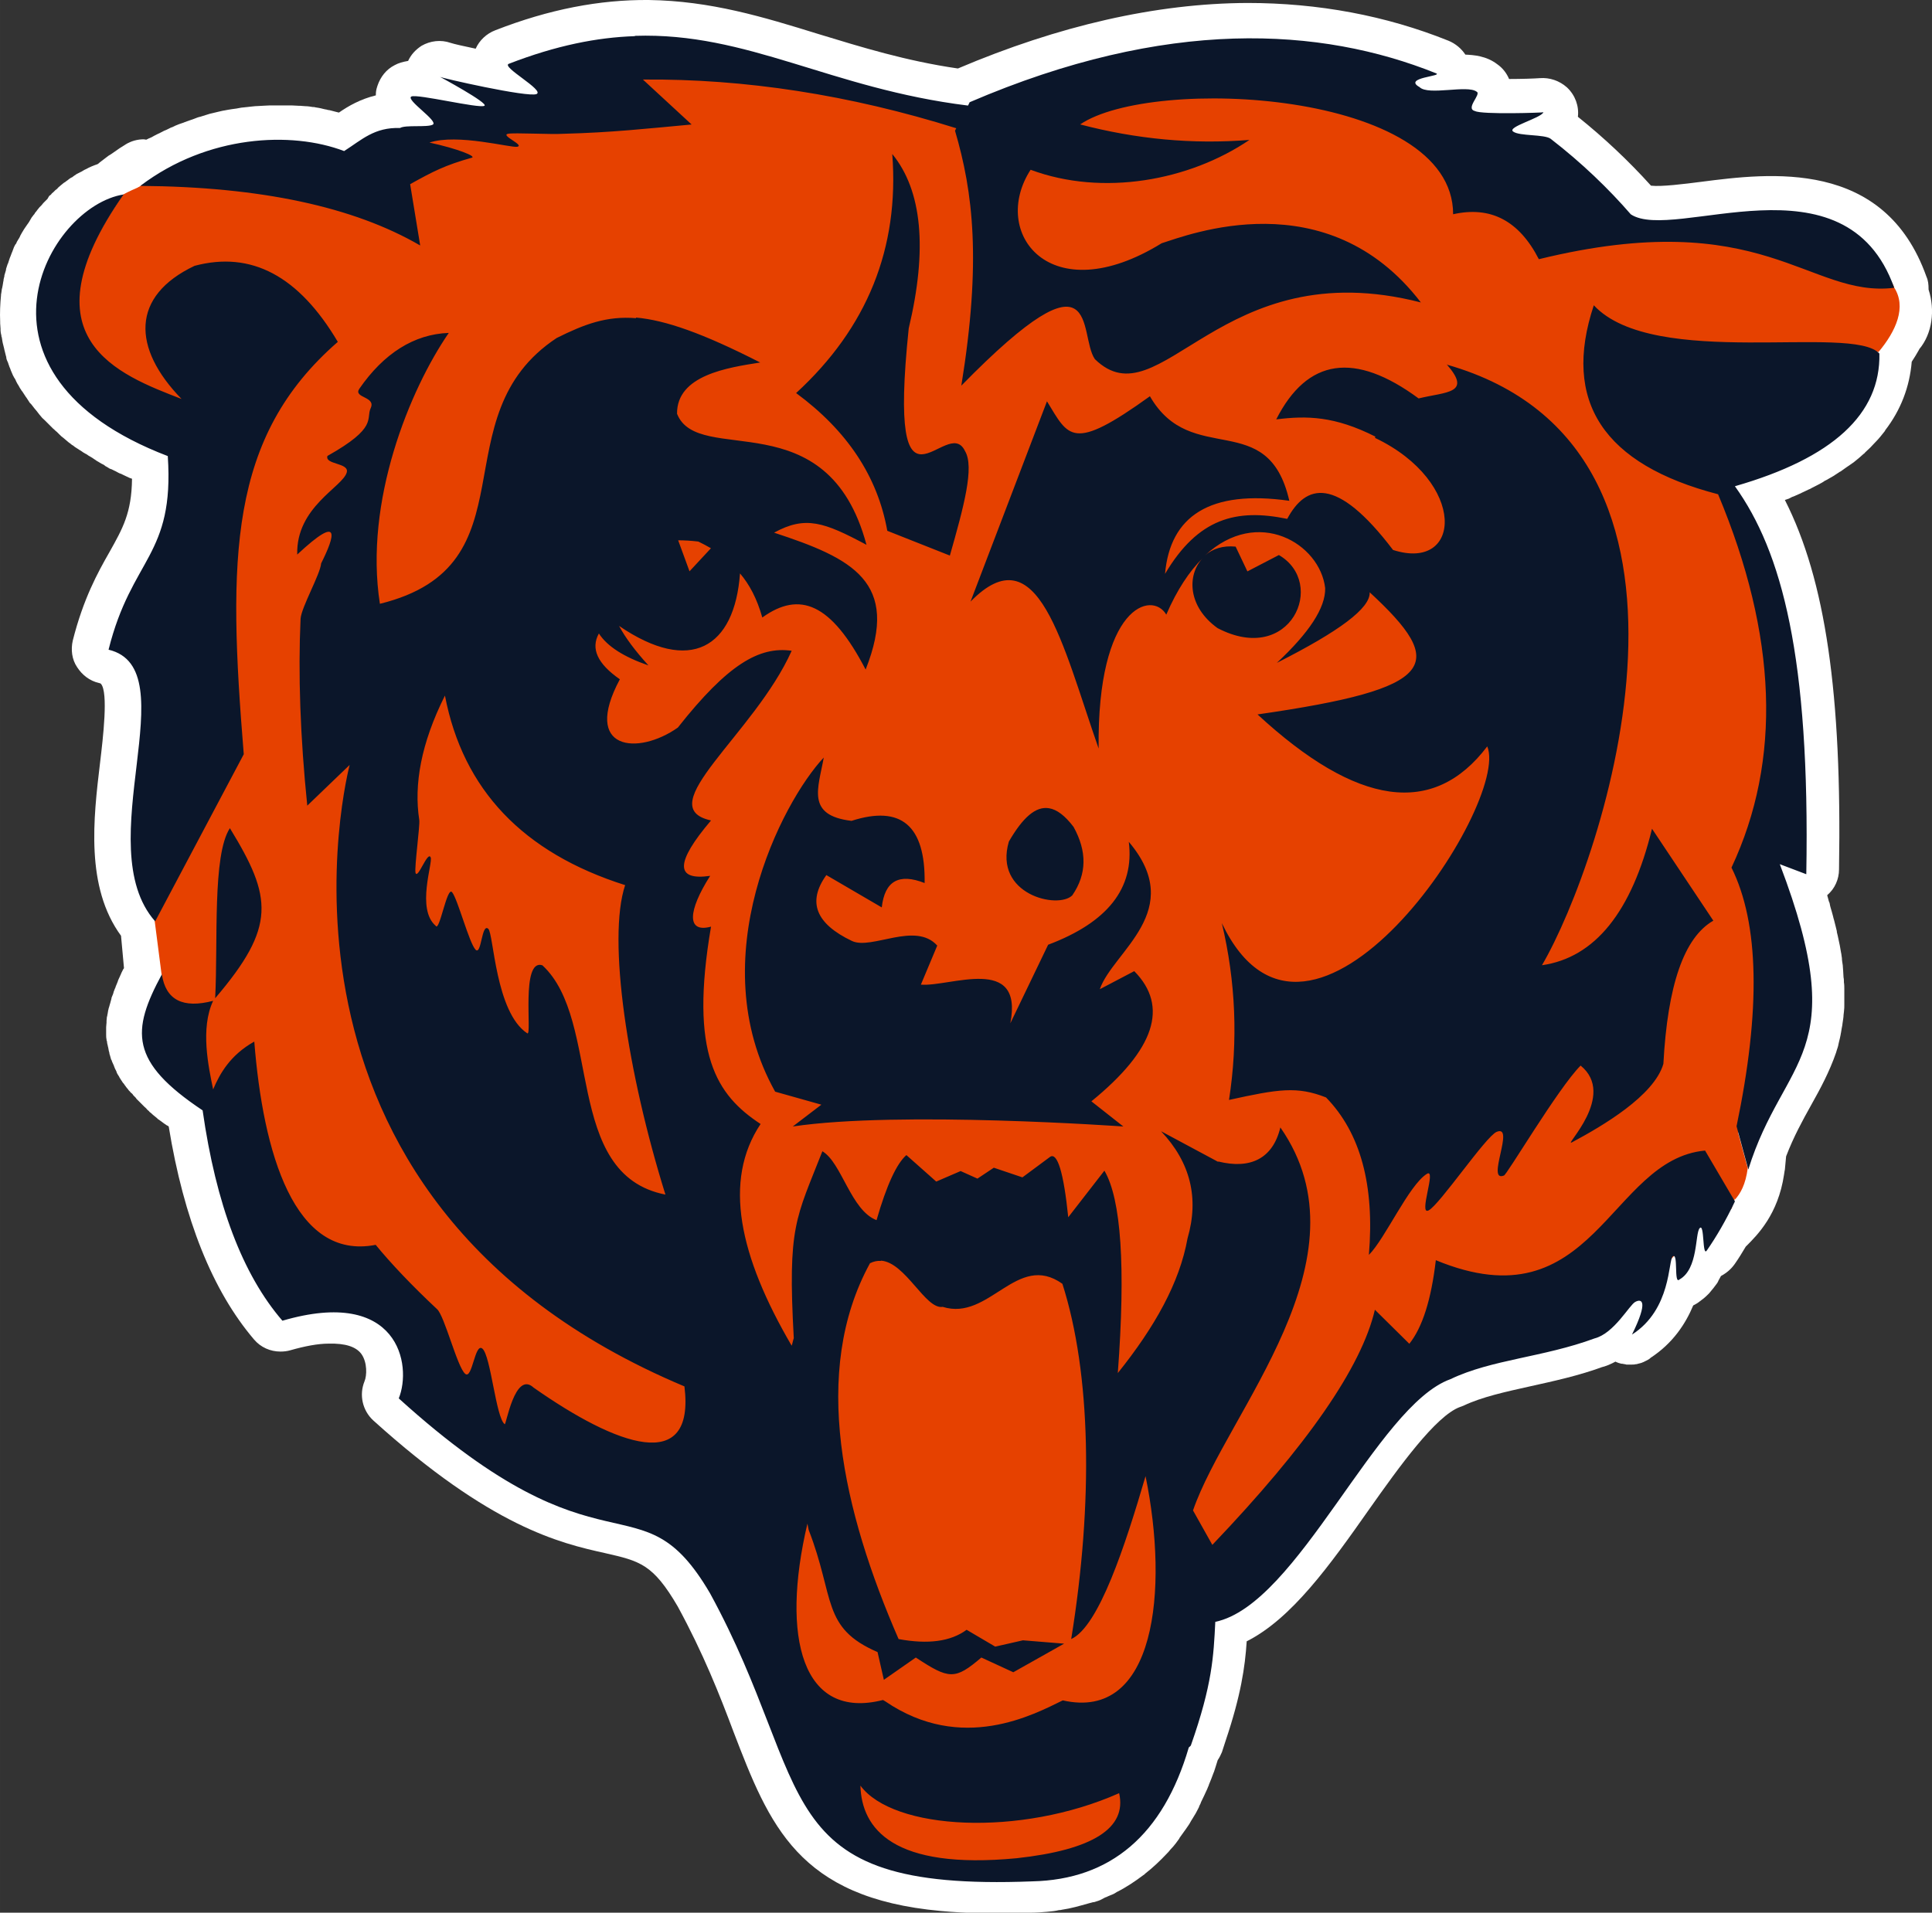 <svg height="314.68" width="317.783" viewBox="0.0 0.0 247.92 245.5" xmlns="http://www.w3.org/2000/svg">
  <rect x="0.0" y="0.0" width="247.92" height="245.5" fill="#333333" stroke="none"/>
  <defs>
    <style>
      .cls-1 {
        fill: #fff;
      }

      .cls-2 {
        fill: #e64100;
      }

      .cls-3 {
        fill: #0b162a;
      }
    </style>
  </defs>
  <path d="M247.48,37.08c0-.54-.05-1.08-.27-1.56-5.39-15.2-20.16-13.31-28.94-12.18-2.1.27-5.12.65-6.41.49-2.91-3.23-6.09-6.2-9.38-8.84.16-1.35-.32-2.75-1.4-3.77-.97-.86-2.21-1.29-3.5-1.19-.59.05-2.32.11-3.93.11-.32-.75-.81-1.4-1.51-1.89-1.4-1.08-3.02-1.19-4.1-1.24-.49-.75-1.24-1.4-2.16-1.78-8.03-3.23-16.71-4.85-25.82-4.85-11.7.05-24.2,2.91-37.14,8.41-6.68-.97-12.4-2.75-17.89-4.42C97.9,2.16,91.17.11,83.24,0c-6.31-.05-12.77,1.19-19.67,3.88-1.13.43-2.05,1.29-2.53,2.37-1.51-.32-2.75-.59-3.23-.75-1.24-.43-2.59-.27-3.72.38-.75.49-1.35,1.13-1.72,1.94-.65.11-1.24.27-1.72.54-1.08.54-1.83,1.51-2.21,2.64,0,.05-.05.11-.05.16-.11.32-.16.65-.16.97v.16-.05c-1.99.49-3.5,1.35-4.74,2.21-.27-.05-.59-.16-.86-.22-.22-.05-.38-.11-.54-.11l-.16-.05c-.38-.05-.65-.16-1.02-.22-.22-.05-.43-.05-.59-.11h-.16c-.32-.05-.65-.11-.97-.11-.22,0-.49-.05-.65-.05h-.16c-.32,0-.65-.05-.97-.05h-2.75c-.38,0-.7.05-1.02.05-.27,0-.59.05-.92.05-.32.05-.65.05-1.02.11-.32.05-.65.05-.92.11s-.59.11-1.02.16c-.38.05-.65.11-.92.16-.38.05-.7.16-1.02.22-.27.05-.59.16-.92.22-.38.11-.7.22-1.02.32l-.16.05c-.27.05-.54.16-.81.27-.32.11-.65.22-.92.32l-.11.05-.16.05c-.22.11-.49.16-.75.27-.32.11-.65.27-.86.38l-.16.05-.22.11c-.22.11-.43.22-.7.32-.32.16-.59.32-.86.43l-.43.22c-.16.11-.38.22-.65.32l-.32.16c-.11,0-.22-.05-.32-.05-.81,0-1.62.22-2.32.65-.54.32-1.02.65-1.62,1.08-.16.11-.38.27-.59.38-.38.27-.75.59-1.13.86-.05.05-.16.16-.27.22-.49.16-1.02.38-1.51.65-.27.11-.38.22-.49.27-.05.05-.11.05-.22.11l-.43.22s-.11.05-.16.11c-.16.11-.27.16-.32.22-.05,0-.05.05-.05.05-.05.05-.11.05-.22.11-.16.11-.27.16-.38.27-.05.05-.22.16-.22.16-.11.11-.22.16-.32.22-.11.11-.22.16-.27.22-.11.11-.22.16-.32.27s-.16.11-.22.22c-.11.11-.16.16-.27.22l-.27.27c-.11.11-.22.16-.27.27-.05.05-.16.16-.27.22l-.22.38-.54.54-.22.27-.27.27c-.05.05-.11.16-.22.27l-.16.22c-.16.16-.22.27-.27.38-.05.05-.16.16-.22.27-.11.11-.16.22-.22.32l-.22.38c-.05.11-.16.22-.22.32s-.16.22-.22.32l-.22.32-.16.27c-.11.16-.16.27-.22.38s-.11.16-.16.32c-.05.11-.11.22-.22.38l-.16.27c-.05.16-.11.27-.22.38l-.16.32c-.05.16-.11.27-.16.43,0,.05-.11.27-.11.27-.05.16-.11.32-.16.43l-.11.27-.16.49c-.05.11-.05.22-.11.27l-.16.49c-.05.11-.05.16-.05.27-.05.16-.11.38-.16.54-.05.11-.05.16-.05.27-.05.22-.11.38-.11.54,0,.11-.05.16-.05.27-.05.22-.05.43-.11.59,0,.05,0,.11-.05.22-.05.27-.05.49-.11.7v.11c-.11,1.13-.16,2.26-.11,3.4v.22c0,.22.05.43.05.7v.22c0,.16.05.43.11.65,0,.11,0,.16.05.22.05.22.05.43.11.65,0,.11.05.16.05.22l.16.65c0,.11.05.16.05.22l.16.65c.05.11.05.16.05.27.05.27.16.43.22.59.05.11.05.22.11.32.05.22.16.38.22.59.05.11.05.16.11.27.11.22.16.43.27.59.05.11.11.22.16.27.11.16.16.38.27.54.05.11.11.22.16.27.16.27.22.43.32.54.05.11.16.27.22.32l.32.49c.05.11.16.22.22.32l.32.49c.05.11.16.22.27.32.11.16.27.32.38.49.11.11.16.22.27.32.11.16.27.32.38.49l.27.32c.11.16.27.27.43.43l1.08,1.08c.16.11.27.27.49.43l.32.32c.16.16.32.32.49.43l.38.32c.16.16.32.27.54.43.11.11.27.22.38.27.16.16.38.27.54.38.05.05.43.27.43.27.22.16.38.27.59.38l.11.05.32.22c.22.11.38.22.54.32.05.05.16.11.16.11l.32.22c.22.11.43.27.65.38l.11.05c.11.05.22.11.32.22.22.11.38.22.54.32l.11.05.16.05.32.16c.27.11.49.27.75.38l.16.05.32.16c.27.11.54.27.81.38.05,0,.16.05.16.05.05,0,.11.05.11.05-.05,4.37-1.19,6.36-2.91,9.43-1.51,2.64-3.34,5.98-4.69,11.32-.27,1.19-.11,2.43.54,3.4.65,1.02,1.62,1.78,2.8,2.05.16.05.22.05.27.11.97,1.08.27,6.95-.11,10.13-.86,7.17-1.89,15.95,2.69,22.21l.38,4.15c-.05.11-.11.16-.11.16l-.05.11c-.11.22-.22.43-.27.59-.05.05-.05.11-.05.11-.11.27-.22.43-.27.59l-.05.16c-.05.16-.16.38-.22.54l-.05.11v.05c-.11.22-.16.38-.22.54l-.05.11v.05c-.05.22-.16.43-.22.59,0,0-.05.11-.05.16v.05c-.05.16-.11.38-.16.59,0,.05-.05.11-.05.16-.05.22-.11.38-.16.54,0,.11-.05.16-.05.22-.05.22-.05.43-.11.59,0,.05,0,.16-.05.22,0,.16-.05.38-.05.54v.22c0,.16-.05.38-.05.59v.97c0,.16,0,.38.05.59,0,.11,0,.16.05.22,0,.16.05.38.11.59,0,.11.05.16.05.22.05.16.05.38.11.54s.05.22.05.27c.05.16.11.32.16.54.05.16.05.22.11.27.05.16.11.32.22.54.05.11.11.22.11.27.05.11.11.32.22.49.05.11.11.22.11.27.05.16.16.32.27.49.05.11.11.16.11.22s.05.05.05.05c.05.11.16.27.27.43.05.11.11.16.16.22l.05.05c.05.11.16.22.27.38.05.11.16.16.16.22l.11.11c.05.11.16.22.27.32.05.11.16.16.22.22l.11.11c.05.11.16.22.27.32s.16.16.22.27l1.02,1.02c.11.11.27.22.32.32l.11.11c.05.05.16.11.22.22.16.11.27.22.38.32l.05.05c.11.11.22.16.27.22.16.11.32.27.43.38l.11.05.05.05.16.11c.22.16.49.38.75.54l.11.05c.05.05.11.05.16.11,1.94,11.91,5.61,21.07,10.94,27.33.86,1.02,2.1,1.56,3.4,1.56.43,0,.86-.05,1.24-.16,1.89-.54,3.56-.86,4.96-.86,2.1-.05,3.5.38,4.2,1.35.75,1.08.7,2.75.38,3.5-.7,1.72-.27,3.72,1.13,5.01,15.15,13.69,23.93,15.74,29.75,17.03,4.47,1.02,6.14,1.4,9.32,6.85,3.29,6.04,5.39,11.37,7.17,16.12,4.58,11.91,8.25,21.29,26.57,22.96,3.34.32,7.17.38,11.64.22.59,0,1.29-.05,1.99-.11.59-.05,1.13-.11,1.56-.22.11,0,.22,0,.38-.05,1.13-.16,2.26-.49,3.4-.81.22-.05.43-.11.59-.16h.11c.38-.11.75-.22,1.02-.38.22-.11.38-.22.54-.27l.16-.05c-.11.05-.16.05-.27.11.43-.22.92-.38,1.35-.59-.11.05-.22.11-.38.16.16-.05.32-.16.49-.27,1.19-.59,2.32-1.35,3.4-2.16.11-.05.16-.11.27-.22.97-.75,1.94-1.67,2.8-2.59.11-.11.27-.27.43-.49.27-.27.49-.54.7-.81.16-.22.32-.43.43-.59l.05-.11.81-1.13c.27-.38.49-.7.65-1.02.16-.27.32-.49.43-.7.22-.32.38-.7.59-1.08l.05-.16c.05-.11.16-.27.22-.49.27-.54.54-1.13.81-1.72.05-.16.11-.27.16-.38l.05-.16c.22-.49.38-.97.59-1.51l.05-.11.16-.49c.11-.38.22-.7.32-1.02.22-.32.38-.65.54-1.02l.49-1.51c1.94-5.77,2.48-9.43,2.69-12.72,5.77-2.91,10.67-9.76,15.74-16.98,3.77-5.34,8.52-11.97,11.64-13.1.16-.05.27-.11.43-.16,2.37-1.13,5.39-1.78,8.52-2.48,2.91-.65,6.25-1.35,9.59-2.59-.16.05-.32.11-.49.16.7-.16,1.29-.43,1.89-.75.05,0,.05.05.11.05.22.11.43.16.65.22h.11c.16.05.38.05.54.11h.65c.16,0,.38,0,.54-.05.11,0,.16,0,.27-.05.22-.05.49-.11.7-.22q.05,0,.11-.05c.22-.11.49-.22.7-.38l.05-.05s.05,0,.05-.05c2.91-1.89,4.53-4.42,5.5-6.74.32-.16.59-.32.86-.54.32-.22.65-.49.97-.81l.22-.22c.38-.43.7-.86,1.02-1.29.05-.05.11-.22.16-.27,0,0,0,.05-.05.05.11-.22.27-.49.38-.7.7-.38,1.29-.86,1.78-1.56s.92-1.4,1.4-2.21l.11-.11c1.4-1.4,4.04-4.04,4.8-9.11.05-.22.05-.43.11-.65.05-.49.11-1.08.16-1.72.97-2.53,2.1-4.58,3.18-6.52,1.24-2.21,2.37-4.31,3.23-6.79.11-.43.27-.75.32-1.13,0-.05.05-.16.05-.22.11-.38.16-.7.22-.97,0-.11.05-.22.05-.27.05-.38.11-.65.16-.92,0-.16.05-.27.05-.38.05-.38.11-.65.11-.92,0-.16.05-.27.05-.43.05-.38.05-.65.05-.92v-1.99c0-.27,0-.59-.05-.86,0-.22,0-.43-.05-.65,0-.27-.05-.54-.05-.86,0-.22-.05-.43-.05-.7-.05-.32-.11-.65-.11-.92-.05-.22-.05-.49-.11-.7-.05-.32-.11-.65-.16-.92s-.11-.49-.16-.75c-.05-.32-.16-.7-.22-.97v-.11l-.16-.65c-.11-.38-.16-.7-.27-1.02l-.05-.22-.16-.59c-.11-.38-.22-.7-.27-1.02,0-.11-.11-.32-.11-.32l-.16-.59s-.05-.11-.05-.22c.97-.81,1.51-2.05,1.51-3.29.38-22.42-1.72-37.14-6.95-47.43.16-.05.32-.11.49-.16l.43-.22c.16-.05.32-.11.54-.22.54-.22,1.02-.49,1.51-.7,0,0,.05-.05.11-.05.11-.05.27-.11.43-.22.54-.27,1.08-.54,1.51-.81l.05-.05.32-.16c.59-.32,1.13-.65,1.51-.92-.05,0,0,0,0,0,.05-.05.16-.11.27-.16.43-.32.92-.65,1.46-1.02,0,0,.05-.05.16-.11.49-.38.92-.75,1.4-1.19l-.11.11c.05-.05.16-.11.22-.22.43-.38.86-.81,1.29-1.29l-.11.11.16-.16c.43-.43.81-.92,1.19-1.4,0-.05.05-.05.05-.11,1.99-2.59,3.13-5.55,3.4-8.79.32-.49.65-1.02.92-1.51,0-.05.05-.05.05-.11,1.67-1.99,2.05-5.01,1.19-7.65h0Z" class="cls-1"></path>
  <ellipse ry="91.85" rx="96.95" cy="107.85" cx="120.94" class="cls-2"></ellipse>
  <polygon points="241.01 45.12 200.28 58.39 200.28 35.66 240.49 42.56 241.01 45.12" class="cls-2"></polygon>
  <ellipse ry="53.58" rx="22.09" cy="112.47" cx="205.64" class="cls-2"></ellipse>
  <ellipse ry="32.74" rx="28.41" cy="207.45" cx="126.43" class="cls-2"></ellipse>
  <ellipse ry="10.48" rx="6.54" cy="191.55" cx="158.06" class="cls-2"></ellipse>
  <ellipse ry="15.06" rx="5.23" cy="125.54" cx="26.02" class="cls-2"></ellipse>
  <ellipse ry="13.91" rx="24.77" cy="41.66" cx="31.26" class="cls-2"></ellipse>
  <polygon points="222.63 153.83 222.18 155.18 218.28 150.11 220.77 146.6 222.63 153.83" class="cls-2"></polygon>
  <ellipse ry="7.69" rx="25.53" cy="20.05" cx="79.09" class="cls-2"></ellipse>
  <ellipse ry="11.49" rx="28.6" cy="20.73" cx="159.68" class="cls-2"></ellipse>
  <ellipse transform="translate(161.39 247.8) rotate(-84.17)" ry="25.28" rx="4.69" cy="34.55" cx="217.9" class="cls-2"></ellipse>
  <ellipse ry="18.61" rx="45.82" cy="29.18" cx="159.05" class="cls-2"></ellipse>
  <ellipse transform="translate(69.47 115.35) rotate(-84.72)" ry="29.33" rx="10.34" cy="19.58" cx="97.99" class="cls-2"></ellipse>
  <ellipse ry="6.29" rx="17.36" cy="27.06" cx="32.98" class="cls-2"></ellipse>
  <ellipse ry="8.94" rx="9.41" cy="28.99" cx="52.77" class="cls-2"></ellipse>
  <ellipse ry="3.32" rx="2.55" cy="182.51" cx="65.13" class="cls-2"></ellipse>
  <ellipse ry="8.76" rx="20.85" cy="231.44" cx="126.32" class="cls-2"></ellipse>
  <ellipse ry="32.3" rx="13.1" cy="92.43" cx="216.28" class="cls-2"></ellipse>
  <path d="M82.54,10.24l6.25,5.77c-5.88.54-10.24,1.02-16.39,1.19-1.72.11-6.36-.16-7.17,0-1.02.16,2.21,1.46,1.19,1.67-.81.16-7.71-1.72-11.27-.54,3.72.81,6.04,1.78,5.44,1.94-3.45.97-5.01,1.78-7.92,3.4l1.29,7.87c-8.52-4.96-20.48-7.49-35.84-7.6l.05-.05c-.86.32-1.67.7-2.37,1.08-12.99,18.54-.7,23.12,7.44,26.25-6.41-6.52-6.58-13.21,1.62-17.09,7.28-1.94,13.37,1.24,18.38,9.7-14.12,12.24-14.18,27.76-12.07,52.93l-11.32,21.45.86,6.68c.49,3.29,2.69,4.42,6.58,3.4-1.67,3.56-.59,8.52,0,11.37.92-2.05,2.26-4.42,5.28-6.14,1.19,14.34,5.12,28.14,15.58,26.09,1.83,2.37,4.64,5.28,7.87,8.25.97.86,2.59,7.44,3.61,8.3.92.81,1.24-3.99,2.21-3.23,1.08.92,1.72,8.84,2.86,9.7.16.32,1.24-6.95,3.72-4.69,10.67,7.49,20.81,11.21,19.35-.16-57.67-24.36-42.96-79.77-42.96-79.77l-5.44,5.23c-.92-8.89-1.19-16.92-.86-23.99.05-1.51,2.48-5.71,2.64-7.11,1.72-3.45,2.69-6.52-3.07-1.13-.16-6.14,5.88-8.68,6.36-10.56.32-1.24-2.86-.97-2.48-2.1,6.52-3.67,4.9-4.74,5.55-6.14.7-1.46-2.26-1.29-1.46-2.48,3.07-4.53,7.01-6.95,11.48-7.17-5.01,7.28-10.83,21.61-8.84,34.77,20-4.9,7.44-24.04,22.69-34.12,7.11-3.56,11.32-4.31,26.14,3.23-4.15.65-10.73,1.62-10.67,6.58,2.69,6.85,19.3-1.89,24.31,16.82-5.44-2.91-7.76-3.77-11.86-1.56,10.03,3.29,16.17,6.31,11.75,17.57-4.47-8.52-8.52-10.08-13.26-6.68-.7-2.48-1.67-4.26-2.86-5.66-.7,9.54-6.36,12.99-15.52,6.74.81,1.51,2.1,3.13,3.77,5.07-3.13-1.08-5.28-2.43-6.36-4.1-1.08,1.94-.16,3.93,2.69,5.88-4.9,9.16,2.32,9.81,7.44,6.2,6.41-8.08,10.46-10.4,14.61-9.86-4.8,10.67-18.22,20.05-10.35,21.78-4.58,5.39-4.64,7.76-.11,7.11-2.86,4.47-3.07,7.38.11,6.52-2.75,16.39.7,21.61,6.41,25.33-4.9,7.22-2.8,16.92,3.99,28.46.05-.32.16-.7.22-.97-.75-14.45.27-15.31,3.67-23.99,2.48,1.46,3.67,7.6,6.95,8.84,1.29-4.47,2.59-7.28,3.83-8.35l3.83,3.4,3.13-1.35,2.16.97,2.1-1.4,3.67,1.24,3.56-2.64c.92-.59,1.67,1.99,2.32,7.76l4.64-5.98c2.16,3.72,2.75,12.4,1.72,25.98,4.74-5.93,7.92-11.64,8.95-17.3,1.51-5.17.38-9.81-3.4-13.74l7.33,3.93v-.05c4.1,1.02,7.01-.38,7.98-4.37,11.75,16.87-6.85,36.49-11.21,49.16l2.48,4.42c12.18-12.72,19.13-22.8,20.86-30.18l4.42,4.37c1.67-2.1,2.8-5.66,3.4-10.73,20.32,8.41,22.21-12.94,34.55-14.07l3.88,6.31c0,.05-.05.05-.05.11.75-.81,1.4-1.99,1.67-4.04v-.05l-1.51-5.55c3.13-14.93,2.91-26.03-.65-33.2,6.47-13.8,5.93-29.75-1.72-47.92-14.71-3.83-20.05-11.91-15.95-24.25,7.65,8.3,33.2,2.32,36.6,6.2,2.26-2.69,3.67-5.82,1.99-8.35-10.94,1.56-16.66-10.51-45.49-3.45-2.53-4.9-6.2-6.85-11-5.77,0-15.95-38.75-17.84-47.86-11.53,7.17,1.89,14.39,2.53,21.72,1.99-7.65,5.28-18.76,7.33-28.08,3.83-5.23,8.03,2.48,18.27,16.82,9.43,3.29-1.02,21.18-8.14,33.26,7.6-25.82-6.58-33.36,15.47-41.83,7.28-2.26-3.13,1.02-15.15-17.14,3.4,2.59-15.95,1.51-24.85-.81-32.72l.16-.32c-13.74-4.26-27.17-6.36-40.21-6.25h0ZM114.45,19.78c3.88,4.69,4.58,12.13,2.1,22.37-2.75,27.06,4.9,10.83,7.22,15.74,1.24,2.05-.11,7.17-1.94,13.42l-8.08-3.18c-1.19-6.95-5.07-12.83-11.64-17.68,9.11-8.35,13.26-18.54,12.34-30.67h0ZM185.6,46.79c37.57,10.83,19.73,63.6,12.18,77.08,6.79-.97,11.53-6.85,14.12-17.52l7.87,11.8c-3.72,2.16-5.88,8.25-6.41,18.38-1.19,4.1-7.82,7.98-11.75,10.08-1.13.59,5.82-6.04,1.13-9.86-2.91,2.91-9.59,14.34-9.86,14.12-2.32.92,1.51-6.63-.92-5.61-1.4.59-7.33,9.38-8.73,10.08-1.35.7,1.08-5.5-.22-4.69-2.37,1.46-5.39,8.3-7.44,10.4.7-8.95-1.13-15.68-5.5-20.21-3.72-1.4-6.09-1.08-12.45.32,1.13-7.6.81-15.15-.92-22.69,11.27,23.72,37.08-15.31,34.06-22.69-6.9,9.06-16.71,7.71-29.48-4.1,23.28-3.34,24.42-6.41,14.39-15.68.16,2.05-3.93,5.01-11.91,9.06,4.15-3.83,6.2-7.06,6.2-9.59-.7-5.71-8.62-10.51-15.42-4.2.97-.86,2.32-1.29,3.93-1.13l1.51,3.18,4.04-2.1c6.14,3.61,1.51,14.28-7.87,9.38-3.83-2.69-3.99-6.74-1.94-8.95-1.67,1.67-3.29,4.04-4.64,7.22-1.78-3.13-8.89-1.19-8.68,17.19-4.69-13.42-7.82-27.76-16.44-18.86l9.81-25.71c2.75,4.58,3.13,6.58,13.21-.65,5.34,9.27,15.15,1.4,17.89,13.42-10.24-1.51-15.31,1.94-15.95,9.38,4.2-7.17,9.16-8.35,15.68-7.06,2.37-4.42,6.2-5.66,13.58,3.99,8.89,2.86,9.54-8.79-2.32-14.39,0-.05.05-.11.05-.16-5.28-2.64-8.79-2.69-12.72-2.21,3.99-7.87,10.08-8.79,18.27-2.69,3.56-.86,6.9-.59,3.61-4.37v.05ZM86.42,69.32l1.46,3.99,2.75-2.91c-.54-.32-1.08-.59-1.62-.86-.92-.11-1.78-.21-2.59-.21h0ZM56.56,89.26c-3.13,6.2-4.04,11.43-3.29,15.95.11.7-.7,6.09-.49,6.79.27.92,1.51-2.86,1.94-1.99.27.65-1.94,6.63.65,8.79.54.86,1.46-5.17,2.1-4.31s2.21,6.58,3.02,7.38c.75.75.75-3.4,1.62-2.69.7.59.92,10.73,5.01,13.42.65.49-.92-9.59,1.94-8.73,7.71,7.06,2.53,26.79,15.9,29.38-4.96-15.42-7.6-32.72-5.28-39.67-13.15-4.1-20.86-12.24-23.12-24.31ZM105.18,97.29c-.75,3.88-2.32,7.38,3.56,8.14,6.36-2.05,9.49.59,9.38,7.98-3.29-1.35-5.17-.27-5.5,3.13l-7.11-4.15c-2.48,3.45-1.4,6.25,3.29,8.46,2.53,1.19,8.14-2.53,10.94.59l-2.1,5.01c3.72.27,13.21-3.99,11.48,4.96l4.85-10.08c7.65-2.8,11.1-7.22,10.35-13.21,7.55,8.84-2.05,14.07-3.72,18.92l4.42-2.32c4.47,4.53,2.69,10.08-5.44,16.76l4.04,3.18s-28.67-2.05-42.42,0l3.67-2.8-5.93-1.67c-9.59-17.03.86-37.19,6.25-42.9h0ZM133.96,103.76c1.02.17,2.06.96,3.15,2.39,1.78,3.13,1.72,6.04-.16,8.79-1.78,1.83-10.08-.11-8.14-6.9,1.78-3.1,3.44-4.55,5.15-4.28h0ZM28.86,106.31c5.44,8.89,5.93,12.61-1.89,21.83.38-7.33-.32-18.43,1.89-21.83ZM112.94,161.83c-.46-.03-.93.06-1.41.3-7.65,13.96-3.45,31.91,3.67,48.24,3.77.7,6.68.32,8.73-1.19l3.67,2.16,3.56-.81,5.28.43-6.52,3.67-4.1-1.89c-3.45,2.91-4.15,2.8-8.41,0l-4.1,2.86-.81-3.56c-7.22-3.13-5.44-6.95-8.84-15.68l-.16-.81c-3.45,14.61-.65,25.23,9.7,22.64l.27.16c9.86,6.68,19.13,1.67,22.8-.11,11.86,2.69,13.64-14.07,10.62-28.78-2.64,8.89-5.98,19.3-9.54,20.91,2.86-17.68,2.53-34.17-1.13-45.6-5.82-4.1-9.38,4.85-15.36,2.96-2.17.38-4.71-5.66-7.92-5.93v.02ZM110.29,229.21c.16,5.55,4.2,10.83,20.1,9.32,9.76-1.13,14.12-3.88,13.1-8.35-12.72,5.66-29,4.8-33.2-.97Z" class="cls-2"></path>
  <path d="M81.46,4.64c-4.83.16-10.08,1.19-16.17,3.55-1.02.38,4.64,3.4,3.56,3.88s-12.4-2.1-12.4-2.21c0,0,6.31,3.4,5.71,3.72-.7.38-8.62-1.56-9.38-1.19-.75.43,3.56,3.18,2.75,3.61-.7.38-3.5,0-4.2.43-3.29-.11-4.9,1.51-7.17,2.96-6.79-2.59-17.52-2.05-26.09,4.42l-.05.05c15.42.11,27.38,2.69,35.9,7.65l-1.29-7.87c2.91-1.62,4.47-2.43,7.92-3.4.59-.16-1.72-1.13-5.44-1.94,3.56-1.19,10.46.7,11.27.54.97-.22-2.21-1.46-1.19-1.67.81-.16,5.44.11,7.17,0,6.14-.16,10.51-.65,16.39-1.19l-6.25-5.77c13.04-.11,26.46,1.94,40.21,6.25l-.16.32c2.32,7.87,3.4,16.76.81,32.72,18.16-18.54,14.93-6.58,17.14-3.4,8.41,8.19,16.01-13.91,41.83-7.28-12.07-15.74-29.97-8.62-33.26-7.6-14.34,8.84-22.05-1.35-16.82-9.43,9.27,3.45,20.37,1.4,28.08-3.83-7.33.59-14.55-.11-21.72-1.99,9.16-6.25,47.86-4.42,47.86,11.53,4.8-1.08,8.46.81,11,5.77,28.84-7.06,34.6,5.01,45.6,3.67-6.25-17.57-28.3-5.77-33.8-9.43-2.8-3.23-6.25-6.58-10.29-9.7-.81-.59-3.99-.32-4.8-.92-.86-.59,3.56-1.72,3.88-2.48.05.05-7.92.32-8.79-.16-1.29-.32.86-2.16.22-2.48-1.19-.92-6.2.54-7.33-.59-2.21-1.24,3.13-1.4,2.1-1.78-14.77-5.93-34.5-7.17-59.83,3.72l-.21.43c-17.68-2.18-28.24-9.43-42.74-8.95h0ZM114.5,19.78c.92,12.07-3.23,22.31-12.34,30.67,6.58,4.85,10.46,10.73,11.7,17.68l8.03,3.18c1.78-6.25,3.18-11.37,1.94-13.42-2.32-4.9-10.03,11.27-7.22-15.74,2.43-10.19,1.72-17.68-2.1-22.37ZM15.87,24.96c-9.76,1.51-21.83,23.07,5.66,33.58.86,12.88-4.64,12.99-7.6,24.85,10.24,2.43-2.59,25.17,5.98,34.87l11.37-21.45c-2.05-25.17-1.99-40.69,12.07-52.93-5.01-8.46-11.1-11.7-18.38-9.76-8.19,3.88-8.03,10.56-1.67,17.09-8.08-3.13-20.43-7.71-7.44-26.25ZM204.52,39.19c-4.1,12.34,1.24,20.43,15.95,24.25,7.6,18.16,8.19,34.12,1.72,47.92,3.56,7.17,3.77,18.27.65,33.2l1.51,5.55c4.53-14.61,13.47-14.45,4.04-39.19l3.4,1.29c.49-27.87-3.13-41.4-9.16-49.8,12.56-3.61,18.7-9.27,18.54-17.03-3.45-3.83-28.94,2.1-36.65-6.2h0ZM81.63,40.84c-3.79-.31-6.63.77-10.19,2.54-15.25,10.08-2.69,29.21-22.69,34.12-2.05-13.15,3.83-27.49,8.84-34.77-4.47.16-8.35,2.64-11.48,7.17-.81,1.19,2.16.97,1.46,2.48-.65,1.4.97,2.48-5.55,6.14-.38,1.13,2.8.86,2.48,2.1-.49,1.89-6.52,4.42-6.36,10.56,5.77-5.39,4.8-2.32,3.07,1.13-.11,1.4-2.53,5.61-2.64,7.11-.32,7.06-.05,15.09.86,23.99l5.44-5.23s-14.77,55.52,42.96,79.77c1.4,11.37-8.68,7.65-19.35.16-2.43-2.26-3.56,5.01-3.72,4.69-1.13-.86-1.78-8.79-2.86-9.7-.97-.81-1.29,4.04-2.21,3.23-1.02-.86-2.64-7.44-3.61-8.3-3.23-3.02-5.98-5.93-7.87-8.25-10.46,2.05-14.45-11.8-15.58-26.09-3.07,1.72-4.42,4.1-5.28,6.14-.59-2.86-1.67-7.82,0-11.37-3.88,1.02-6.09-.11-6.58-3.4-3.93,7.28-4.15,11.21,5.23,17.46,1.72,12.07,5.12,21.07,10.24,27,14.93-4.37,16.66,5.71,14.93,9.97,26.57,24.09,30.88,9.54,39.94,25.01,13.69,25.06,7.06,38.32,41.34,36.98,10.08-.22,16.82-5.98,20.1-17.19.11-.11.22-.16.27-.27,2.75-7.82,2.91-11.43,3.13-15.85,10.62-2.21,20.7-27.76,30.18-31.15,5.28-2.53,11.91-2.8,18.49-5.23,2.53-.65,4.47-4.31,5.23-4.69.81-.43,1.72-.16-.43,4.2,5.07-3.23,4.64-9.54,5.23-10.03.75-.59.11,3.67.86,2.96,2.43-1.35,1.99-5.88,2.59-6.58.65-.75.32,3.72.92,2.86,1.24-1.78,2.43-3.83,3.56-6.2,0-.05.05-.05.05-.11l-3.83-6.52c-12.34,1.13-14.23,22.48-34.55,14.07-.59,5.07-1.72,8.62-3.4,10.73l-4.42-4.37c-1.72,7.38-8.68,17.41-20.86,30.18l-2.48-4.42c4.37-12.67,22.96-32.29,11.21-49.16-.97,4.04-3.88,5.39-7.98,4.37v.05l-7.33-3.93c3.77,3.99,4.9,8.57,3.4,13.74-1.02,5.71-4.2,11.37-8.95,17.3,1.02-13.64.43-22.31-1.72-25.98l-4.64,5.98c-.59-5.77-1.4-8.35-2.32-7.76l-3.56,2.64-3.67-1.24-2.1,1.4-2.16-.97-3.13,1.35-3.83-3.4c-1.24,1.08-2.53,3.83-3.83,8.35-3.29-1.24-4.47-7.38-6.95-8.84-3.4,8.68-4.47,9.54-3.67,23.99-.11.32-.16.65-.27.97-6.74-11.53-8.84-21.18-3.99-28.46-5.66-3.72-9.16-8.95-6.36-25.33-3.18.86-2.96-2.05-.11-6.52-4.53.65-4.47-1.72.11-7.11-7.87-1.72,5.55-11.05,10.35-21.78-4.15-.59-8.19,1.72-14.61,9.86-5.12,3.61-12.34,2.96-7.44-6.2-2.86-1.99-3.77-3.93-2.69-5.88,1.08,1.67,3.23,3.02,6.36,4.1-1.72-1.89-2.96-3.56-3.77-5.07,9.16,6.25,14.82,2.8,15.52-6.74,1.19,1.4,2.16,3.18,2.86,5.66,4.8-3.45,8.84-1.83,13.26,6.68,4.47-11.27-1.72-14.28-11.75-17.57,4.04-2.21,6.41-1.35,11.86,1.56-5.01-18.7-21.61-9.97-24.31-16.82-.05-4.96,6.52-5.93,10.67-6.58-7.38-3.77-12.18-5.44-15.95-5.77h0ZM185.65,46.77c3.29,3.77-.05,3.5-3.61,4.37-8.19-6.04-14.28-5.17-18.27,2.69,3.93-.49,7.49-.43,12.72,2.21,0,.05-.05.11-.05.16,11.86,5.66,11.21,17.25,2.32,14.39-7.33-9.65-11.21-8.41-13.58-3.99-6.52-1.35-11.43-.11-15.68,7.06.65-7.44,5.77-10.83,15.95-9.38-2.75-12.02-12.56-4.15-17.89-13.42-10.03,7.22-10.4,5.23-13.21.65l-9.81,25.71c8.68-8.89,11.75,5.44,16.44,18.86-.22-18.33,6.85-20.32,8.68-17.19,1.4-3.23,2.96-5.55,4.64-7.22-1.99,2.16-1.89,6.2,1.94,8.95,9.38,4.9,14.07-5.77,7.87-9.38l-4.04,2.1-1.51-3.18c-1.62-.16-2.96.27-3.93,1.13,6.79-6.31,14.77-1.51,15.42,4.2.05,2.53-2.05,5.71-6.2,9.59,7.98-4.04,12.02-7.01,11.91-9.06,10.03,9.27,8.84,12.34-14.39,15.68,12.77,11.8,22.58,13.21,29.48,4.1,3.07,7.38-22.75,46.35-34.06,22.69,1.78,7.49,2.1,15.09.92,22.69,6.36-1.4,8.73-1.78,12.45-.32,4.42,4.53,6.25,11.27,5.5,20.21,2.1-2.1,5.12-8.95,7.44-10.4,1.29-.81-1.13,5.39.22,4.69,1.4-.7,7.33-9.49,8.73-10.08,2.43-1.02-1.4,6.52.92,5.61.22.22,6.95-11.21,9.86-14.12,4.69,3.83-2.26,10.46-1.13,9.86,3.93-2.1,10.56-5.98,11.75-10.08.54-10.08,2.64-16.22,6.41-18.38l-7.87-11.8c-2.59,10.67-7.33,16.55-14.12,17.52,7.82-13.37,25.66-66.3-12.18-77.08v-.05ZM87.02,69.35c.81,0,1.67.05,2.59.16.54.27,1.08.54,1.62.86l-2.75,2.96-1.46-3.99ZM57.1,89.3c2.32,12.07,10.03,20.16,23.12,24.31-2.32,6.95.32,24.2,5.17,39.72-13.21-2.59-8.08-22.31-15.79-29.43-2.8-.92-1.29,9.16-1.94,8.73-4.1-2.69-4.31-12.83-5.01-13.42-.86-.75-.86,3.45-1.62,2.69-.81-.81-2.32-6.58-3.02-7.38-.65-.81-1.62,5.17-2.1,4.31-2.53-2.16-.32-8.14-.65-8.79-.38-.86-1.67,2.91-1.94,1.99-.16-.7.59-6.09.48-6.79-.7-4.53.22-9.81,3.29-15.95h0ZM105.72,97.22c-5.39,5.71-15.79,25.87-6.25,42.9l5.93,1.67-3.67,2.8c13.69-2.05,42.42,0,42.42,0l-4.1-3.23c8.14-6.63,9.97-12.18,5.5-16.71l-4.42,2.32c1.67-4.85,11.21-10.08,3.72-18.92.75,5.98-2.75,10.35-10.35,13.21l-4.85,10.08c1.72-8.89-7.76-4.64-11.48-4.96l2.1-5.01c-2.8-3.13-8.41.59-10.94-.59-4.64-2.21-5.77-5.01-3.29-8.46l7.11,4.15c.38-3.4,2.21-4.42,5.5-3.13.11-7.38-3.02-10.03-9.38-7.98-5.88-.7-4.26-4.2-3.56-8.14h0ZM134.61,103.74c-1.7-.28-3.36,1.18-5.15,4.28-1.99,6.79,6.31,8.73,8.14,6.9,1.89-2.75,1.89-5.66.16-8.79-1.09-1.43-2.13-2.23-3.15-2.39h0ZM29.5,106.3c-2.26,3.45-1.51,14.5-1.89,21.83,7.87-9.22,7.33-12.94,1.89-21.83ZM113.05,161.81c3.16.22,5.71,6.31,7.92,5.93,5.98,1.89,9.54-7.11,15.36-2.96,3.67,11.48,3.99,27.97,1.13,45.6,3.56-1.62,6.95-12.07,9.54-20.91,3.02,14.71,1.24,31.48-10.62,28.78-3.67,1.78-12.94,6.85-22.8.11l-.27-.16c-10.35,2.64-13.15-7.98-9.7-22.64l.16.81c3.4,8.73,1.62,12.56,8.84,15.68l.81,3.56,4.1-2.86c4.26,2.8,5.01,2.91,8.41,0l4.1,1.89,6.52-3.67-5.28-.43-3.56.81-3.67-2.16c-2.05,1.51-4.96,1.89-8.73,1.19-7.11-16.33-11.32-34.28-3.67-48.24.48-.24.94-.33,1.4-.3v-.02ZM110.41,229.19c4.2,5.71,20.48,6.63,33.2.97,1.02,4.47-3.34,7.28-13.15,8.35-15.85,1.51-19.89-3.77-20.05-9.32Z" class="cls-3"></path>
</svg>